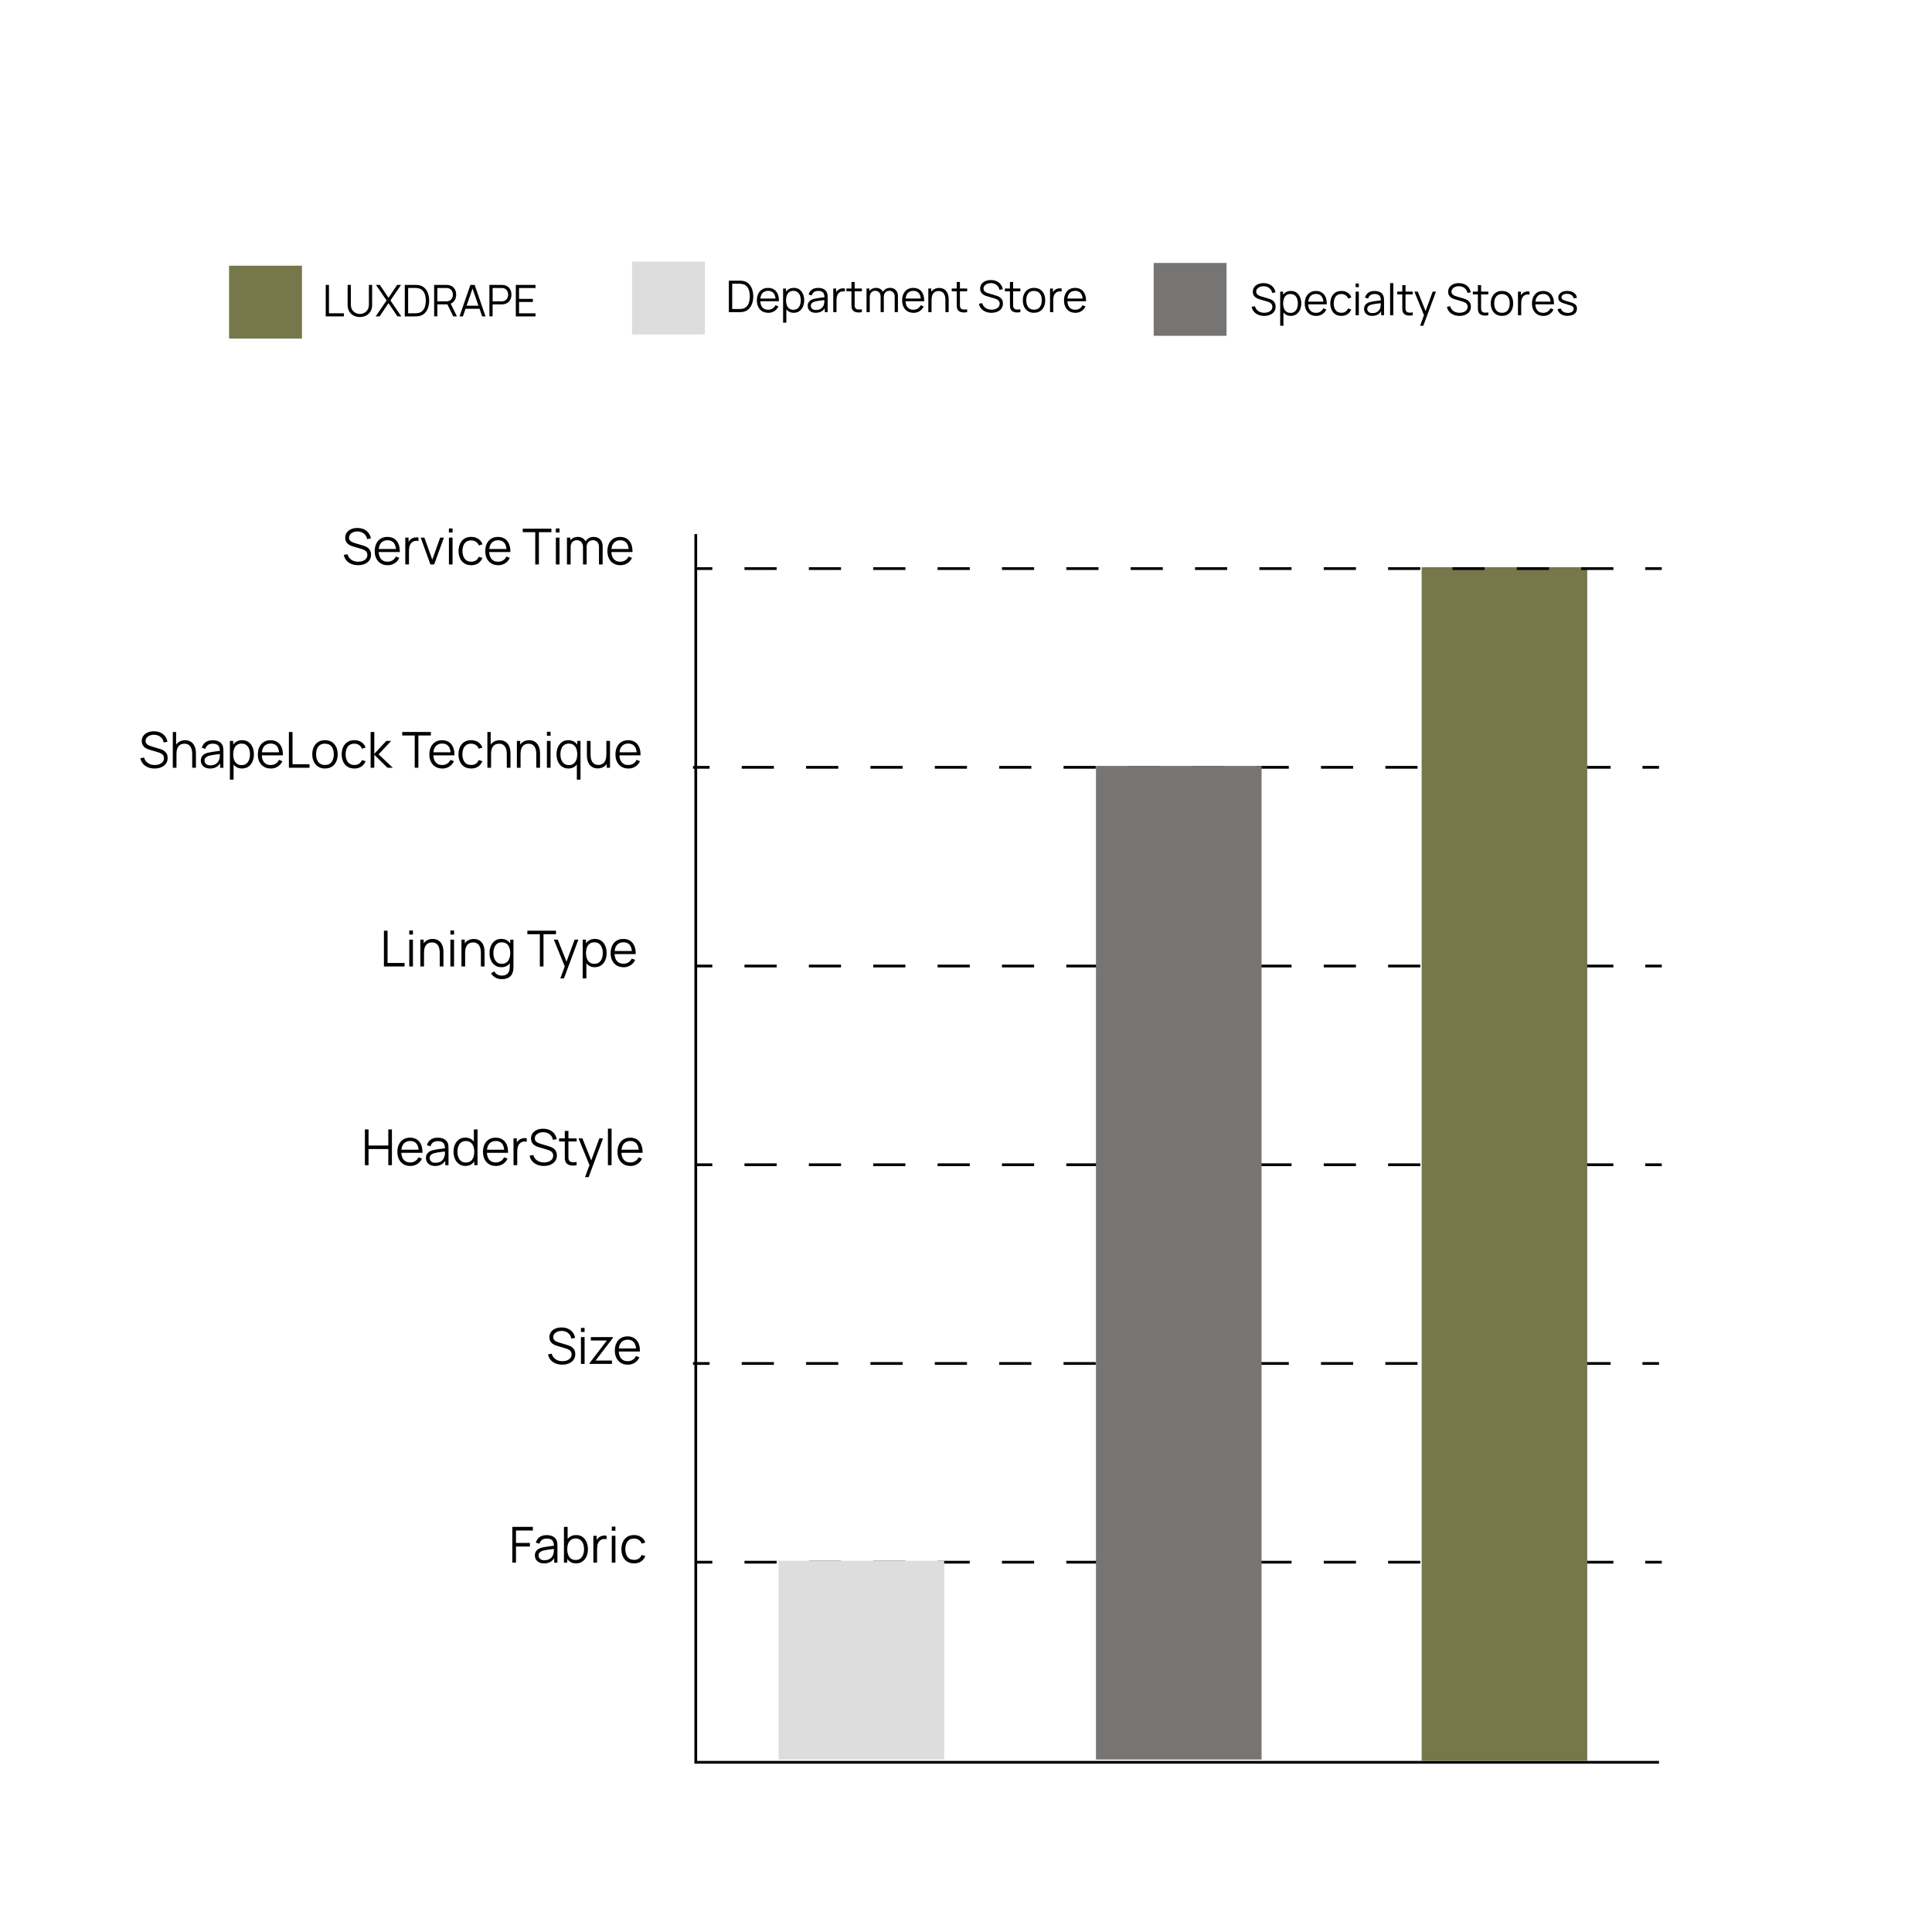 <?xml version="1.0" encoding="UTF-8"?>
<svg id="_图层_1" data-name="图层_1" xmlns="http://www.w3.org/2000/svg" viewBox="0 0 700 700">
  <defs>
    <style>
      .cls-1 {
        stroke-dasharray: 11.66 11.66;
      }

      .cls-1, .cls-2 {
        fill: none;
        stroke: #000;
        stroke-miterlimit: 10;
      }

      .cls-3 {
        fill: #767574;
      }

      .cls-4 {
        fill: #ddd;
      }

      .cls-5 {
        fill: #76774a;
      }
    </style>
  </defs>
  <polyline class="cls-2" points="252.09 193.51 252.09 638.51 601.09 638.51"/>
  <g>
    <line class="cls-2" x1="252.09" y1="566.01" x2="258.09" y2="566.01"/>
    <line class="cls-1" x1="269.74" y1="566.01" x2="590.26" y2="566.01"/>
    <line class="cls-2" x1="596.09" y1="566.01" x2="602.09" y2="566.01"/>
  </g>
  <g>
    <line class="cls-2" x1="251.09" y1="494.01" x2="257.09" y2="494.01"/>
    <line class="cls-1" x1="268.74" y1="494.01" x2="589.26" y2="494.01"/>
    <line class="cls-2" x1="595.09" y1="494.01" x2="601.09" y2="494.01"/>
  </g>
  <g>
    <line class="cls-2" x1="252.09" y1="422.01" x2="258.09" y2="422.01"/>
    <line class="cls-1" x1="269.74" y1="422.01" x2="590.26" y2="422.01"/>
    <line class="cls-2" x1="596.09" y1="422.01" x2="602.09" y2="422.01"/>
  </g>
  <g>
    <line class="cls-2" x1="252.09" y1="350.01" x2="258.09" y2="350.01"/>
    <line class="cls-1" x1="269.74" y1="350.01" x2="590.26" y2="350.01"/>
    <line class="cls-2" x1="596.09" y1="350.01" x2="602.09" y2="350.01"/>
  </g>
  <g>
    <path d="M185.63,566.17v-12.96h7.44v1.32h-6.12v4.5h5.04v1.31h-5.04v5.82h-1.32Z"/>
    <path d="M197.12,566.44c-.73,0-1.35-.13-1.84-.4-.5-.26-.87-.62-1.11-1.05-.25-.44-.37-.92-.37-1.43s.11-.98.32-1.35.5-.68.87-.92.8-.42,1.28-.55c.49-.12,1.04-.23,1.63-.32.6-.09,1.18-.17,1.75-.24.57-.07,1.08-.14,1.51-.2l-.47.29c.02-.96-.17-1.67-.56-2.13s-1.07-.69-2.03-.69c-.67,0-1.23.15-1.69.45-.46.3-.78.77-.97,1.42l-1.29-.38c.22-.87.67-1.54,1.34-2.02.67-.48,1.54-.72,2.62-.72.89,0,1.64.17,2.26.5s1.06.81,1.32,1.44c.12.28.2.6.23.95.04.35.05.7.05,1.06v6.04h-1.18v-2.44l.34.14c-.33.83-.84,1.47-1.54,1.91-.7.44-1.53.66-2.5.66ZM197.27,565.3c.62,0,1.16-.11,1.62-.33s.83-.53,1.12-.91c.28-.39.46-.82.55-1.31.07-.31.11-.66.12-1.03,0-.37,0-.66,0-.84l.5.26c-.45.06-.94.12-1.46.18-.52.06-1.04.13-1.55.21-.51.08-.96.17-1.37.28-.28.08-.54.19-.8.33-.26.14-.47.33-.63.56-.17.23-.25.53-.25.87,0,.28.07.56.21.82s.37.48.68.66.73.26,1.26.26Z"/>
    <path d="M204.33,566.17v-12.96h1.33v5.64h-.14v7.32h-1.19ZM208.7,566.44c-.89,0-1.65-.23-2.27-.68-.62-.45-1.09-1.07-1.4-1.85-.32-.78-.48-1.65-.48-2.61s.16-1.86.48-2.63c.32-.77.79-1.38,1.42-1.82.62-.44,1.39-.67,2.3-.67s1.65.23,2.29.67c.64.45,1.12,1.06,1.46,1.84.34.77.51,1.64.51,2.61s-.17,1.84-.51,2.62c-.34.77-.83,1.39-1.48,1.84-.64.45-1.42.68-2.32.68ZM208.57,565.21c.68,0,1.24-.17,1.69-.51.45-.34.79-.81,1.01-1.4.23-.59.34-1.25.34-1.99s-.11-1.39-.33-1.98c-.22-.59-.56-1.05-1.01-1.4s-1.03-.51-1.72-.51-1.24.17-1.69.5-.78.79-1,1.37-.33,1.26-.33,2.02.11,1.42.33,2.01.56,1.05,1.01,1.39c.45.34,1.02.5,1.71.5Z"/>
    <path d="M214.99,566.17v-9.72h1.19v2.34l-.23-.31c.11-.29.25-.55.42-.8.17-.24.36-.44.57-.6.25-.22.55-.39.88-.51.34-.12.68-.19,1.02-.21.34-.02.65,0,.94.08v1.24c-.35-.09-.74-.11-1.16-.06s-.81.22-1.16.5c-.32.25-.57.55-.73.9-.16.35-.27.72-.32,1.12-.05.39-.08.78-.08,1.17v4.85h-1.32Z"/>
    <path d="M221.66,554.61v-1.48h1.32v1.48h-1.32ZM221.66,566.17v-9.72h1.32v9.72h-1.32Z"/>
    <path d="M229.71,566.44c-.98,0-1.81-.22-2.48-.66-.68-.44-1.19-1.04-1.54-1.81-.35-.77-.53-1.66-.54-2.66.01-1.02.2-1.92.56-2.69.36-.77.88-1.37,1.56-1.8.68-.43,1.5-.64,2.47-.64s1.84.24,2.57.72c.73.48,1.23,1.14,1.5,1.97l-1.3.41c-.23-.58-.59-1.03-1.08-1.35-.49-.32-1.06-.48-1.7-.48-.71,0-1.31.16-1.77.49-.47.33-.82.78-1.04,1.36s-.35,1.25-.35,2.01c.01,1.16.28,2.1.81,2.8.53.71,1.31,1.06,2.36,1.06.66,0,1.22-.15,1.69-.45.46-.3.82-.75,1.06-1.33l1.33.4c-.36.86-.89,1.52-1.58,1.98-.7.45-1.53.68-2.49.68Z"/>
  </g>
  <g>
    <path d="M132.21,422.17v-12.96h1.32v5.84h7.16v-5.84h1.31v12.96h-1.31v-5.85h-7.16v5.85h-1.32Z"/>
    <path d="M148.64,422.44c-.95,0-1.77-.21-2.46-.63-.69-.42-1.23-1.01-1.62-1.77s-.58-1.66-.58-2.68.19-1.98.57-2.75c.38-.77.91-1.37,1.6-1.79s1.5-.63,2.43-.63,1.78.22,2.46.66c.68.44,1.19,1.07,1.54,1.89.35.82.51,1.8.48,2.94h-1.35v-.47c-.02-1.26-.3-2.21-.81-2.85-.52-.64-1.28-.96-2.27-.96s-1.84.34-2.4,1.02c-.56.68-.83,1.64-.83,2.9s.28,2.17.83,2.85c.55.67,1.34,1.01,2.36,1.01.7,0,1.3-.16,1.82-.48s.93-.78,1.23-1.39l1.23.48c-.38.85-.95,1.5-1.7,1.97-.75.46-1.59.7-2.53.7ZM144.93,417.68v-1.11h7.43v1.11h-7.43Z"/>
    <path d="M157.65,422.44c-.73,0-1.35-.13-1.84-.4-.5-.26-.87-.62-1.11-1.05-.25-.44-.37-.92-.37-1.43s.11-.98.32-1.35.5-.68.87-.92.8-.42,1.28-.55c.49-.12,1.04-.23,1.63-.32.6-.09,1.18-.17,1.75-.24.57-.07,1.08-.14,1.51-.2l-.47.29c.02-.96-.17-1.67-.56-2.13s-1.07-.69-2.03-.69c-.67,0-1.23.15-1.69.45-.46.3-.78.77-.97,1.42l-1.29-.38c.22-.87.67-1.54,1.34-2.02.67-.48,1.54-.72,2.62-.72.89,0,1.64.17,2.26.5s1.06.81,1.32,1.44c.12.28.2.6.23.95.04.35.05.7.05,1.06v6.04h-1.18v-2.44l.34.14c-.33.83-.84,1.47-1.54,1.91-.7.44-1.53.66-2.5.66ZM157.81,421.3c.62,0,1.16-.11,1.62-.33s.83-.53,1.12-.91c.28-.39.46-.82.55-1.31.07-.31.11-.66.12-1.03,0-.37,0-.66,0-.84l.5.26c-.45.06-.94.12-1.46.18-.52.06-1.04.13-1.55.21-.51.08-.96.17-1.37.28-.28.08-.54.19-.8.33-.26.14-.47.33-.63.56-.17.23-.25.53-.25.87,0,.28.07.56.21.82s.37.48.68.66.73.26,1.26.26Z"/>
    <path d="M168.64,422.44c-.91,0-1.68-.23-2.32-.68-.64-.45-1.13-1.07-1.48-1.84-.34-.77-.51-1.65-.51-2.62s.17-1.84.51-2.61c.34-.77.83-1.39,1.46-1.84.64-.45,1.4-.67,2.29-.67s1.68.22,2.3.67c.62.44,1.1,1.05,1.42,1.82.32.77.48,1.65.48,2.63s-.16,1.84-.48,2.61c-.32.78-.79,1.39-1.4,1.85-.62.45-1.37.68-2.27.68ZM168.78,421.21c.69,0,1.26-.17,1.71-.5s.79-.8,1.01-1.39c.22-.59.33-1.26.33-2.01s-.11-1.44-.33-2.02c-.22-.58-.56-1.04-1-1.37-.45-.33-1.01-.5-1.69-.5s-1.27.17-1.73.51-.79.81-1.01,1.4c-.22.59-.33,1.25-.33,1.98s.11,1.4.34,1.99c.23.59.56,1.06,1.01,1.4.45.34,1.01.51,1.69.51ZM171.83,422.17v-7.32h-.14v-5.64h1.33v12.96h-1.19Z"/>
    <path d="M179.65,422.44c-.95,0-1.77-.21-2.46-.63-.69-.42-1.23-1.01-1.62-1.77s-.58-1.66-.58-2.68.19-1.98.57-2.75c.38-.77.91-1.37,1.6-1.79s1.5-.63,2.43-.63,1.78.22,2.46.66c.68.44,1.19,1.07,1.54,1.89.35.82.51,1.8.48,2.94h-1.35v-.47c-.02-1.26-.3-2.21-.81-2.85-.52-.64-1.28-.96-2.27-.96s-1.84.34-2.4,1.02c-.56.68-.83,1.64-.83,2.9s.28,2.17.83,2.85c.55.67,1.34,1.01,2.36,1.01.7,0,1.3-.16,1.82-.48s.93-.78,1.23-1.39l1.23.48c-.38.85-.95,1.5-1.7,1.97-.75.46-1.59.7-2.53.7ZM175.93,417.68v-1.11h7.43v1.11h-7.43Z"/>
    <path d="M186.06,422.17v-9.72h1.19v2.34l-.23-.31c.11-.29.25-.55.42-.8.17-.24.36-.44.57-.6.25-.22.55-.39.88-.51.34-.12.68-.19,1.02-.21.34-.02.65,0,.94.08v1.24c-.35-.09-.74-.11-1.16-.06s-.81.22-1.16.5c-.32.25-.57.55-.73.9-.16.35-.27.72-.32,1.12-.05.39-.08.78-.08,1.17v4.85h-1.32Z"/>
    <path d="M197.04,422.44c-.91,0-1.72-.15-2.44-.45s-1.32-.73-1.79-1.29c-.47-.56-.78-1.22-.92-1.99l1.35-.23c.22.84.67,1.5,1.37,1.98.7.48,1.53.72,2.49.72.64,0,1.21-.1,1.71-.3.5-.2.9-.49,1.19-.86s.43-.81.43-1.32c0-.34-.06-.62-.18-.86-.12-.24-.28-.43-.48-.59-.2-.16-.41-.29-.65-.39-.23-.11-.46-.19-.68-.26l-3.28-.98c-.4-.11-.76-.26-1.1-.44-.34-.18-.63-.39-.88-.64s-.44-.54-.58-.88-.21-.72-.21-1.15c0-.73.19-1.37.58-1.9.38-.53.91-.94,1.57-1.23s1.43-.43,2.28-.42c.86,0,1.64.15,2.32.46.68.31,1.24.74,1.69,1.31.44.57.74,1.24.88,2.01l-1.39.25c-.09-.56-.3-1.05-.62-1.47-.32-.41-.74-.73-1.24-.96-.5-.23-1.05-.34-1.65-.35-.58,0-1.1.1-1.55.29-.45.2-.81.46-1.08.8s-.4.72-.4,1.15.12.79.36,1.05c.24.26.54.47.9.62s.7.27,1.04.37l2.54.75c.26.07.57.17.93.31.36.13.71.33,1.04.58.34.25.62.58.84.98.22.4.33.91.33,1.53s-.12,1.14-.36,1.61c-.24.47-.57.87-1,1.2-.43.32-.93.57-1.5.74-.57.17-1.2.26-1.88.26Z"/>
    <path d="M202.56,413.58v-1.13h6.37v1.13h-6.37ZM208.93,422.17c-.55.11-1.08.16-1.62.13-.53-.02-1-.14-1.42-.34-.42-.2-.73-.52-.95-.95-.17-.36-.27-.72-.28-1.09-.02-.37-.02-.79-.02-1.26v-8.9h1.31v8.85c0,.41,0,.75.01,1.02,0,.27.07.51.18.72.22.4.56.64,1.03.72.47.08,1.05.06,1.75-.05v1.16Z"/>
    <path d="M211.97,426.49l1.88-5.1.03,1.51-4.26-10.45h1.4l3.49,8.74h-.58l3.22-8.74h1.35l-5.22,14.04h-1.32Z"/>
    <path d="M220.26,422.17v-13.23h1.32v13.23h-1.32Z"/>
    <path d="M228.39,422.44c-.95,0-1.77-.21-2.46-.63-.69-.42-1.23-1.01-1.62-1.77s-.58-1.66-.58-2.68.19-1.98.57-2.75c.38-.77.91-1.37,1.6-1.79s1.5-.63,2.43-.63,1.78.22,2.46.66c.68.44,1.19,1.07,1.54,1.89.35.82.51,1.8.48,2.94h-1.35v-.47c-.02-1.26-.3-2.21-.81-2.85-.52-.64-1.28-.96-2.27-.96s-1.84.34-2.4,1.02c-.56.68-.83,1.64-.83,2.9s.28,2.17.83,2.85c.55.67,1.34,1.01,2.36,1.01.7,0,1.3-.16,1.82-.48s.93-.78,1.23-1.39l1.23.48c-.38.85-.95,1.5-1.7,1.97-.75.46-1.59.7-2.53.7ZM224.67,417.68v-1.11h7.43v1.11h-7.43Z"/>
  </g>
  <g>
    <path d="M139.1,350.17v-12.96h1.32v11.69h6.16v1.27h-7.48Z"/>
    <path d="M148.29,338.61v-1.48h1.32v1.48h-1.32ZM148.29,350.17v-9.72h1.32v9.72h-1.32Z"/>
    <path d="M152.3,350.17v-9.72h1.2v2.39h.13v7.33h-1.33ZM159.33,350.17v-4.96c0-.54-.05-1.04-.15-1.49s-.27-.85-.49-1.19c-.23-.34-.52-.6-.87-.79-.36-.19-.79-.28-1.3-.28-.47,0-.88.08-1.24.24s-.66.39-.9.7c-.24.3-.43.67-.55,1.1-.13.43-.19.92-.19,1.48l-.94-.21c0-1,.17-1.83.52-2.51.35-.68.83-1.19,1.44-1.54.61-.35,1.31-.52,2.11-.52.58,0,1.09.09,1.53.27.43.18.8.42,1.11.73.3.31.55.66.73,1.05.19.39.32.81.4,1.25.08.44.13.88.13,1.32v5.35h-1.33Z"/>
    <path d="M163.19,338.61v-1.48h1.32v1.48h-1.32ZM163.19,350.17v-9.72h1.32v9.72h-1.32Z"/>
    <path d="M167.2,350.17v-9.72h1.2v2.39h.13v7.33h-1.33ZM174.23,350.17v-4.96c0-.54-.05-1.04-.15-1.49s-.27-.85-.49-1.19c-.23-.34-.52-.6-.87-.79-.36-.19-.79-.28-1.3-.28-.47,0-.88.08-1.24.24s-.66.39-.9.7c-.24.3-.43.67-.55,1.1-.13.43-.19.92-.19,1.48l-.94-.21c0-1,.17-1.83.52-2.51.35-.68.83-1.19,1.44-1.54.61-.35,1.31-.52,2.11-.52.58,0,1.09.09,1.53.27.43.18.8.42,1.11.73.3.31.55.66.73,1.05.19.39.32.81.4,1.25.08.44.13.88.13,1.32v5.35h-1.33Z"/>
    <path d="M181.67,350.44c-.91,0-1.68-.23-2.32-.68-.64-.45-1.13-1.07-1.48-1.84-.34-.77-.51-1.65-.51-2.62s.17-1.84.51-2.61c.34-.77.83-1.39,1.46-1.84.64-.45,1.4-.67,2.29-.67s1.68.22,2.3.67c.62.44,1.1,1.05,1.42,1.82.32.77.48,1.65.48,2.63s-.16,1.84-.48,2.61c-.32.78-.79,1.39-1.4,1.85-.62.45-1.37.68-2.27.68ZM181.76,354.76c-.5,0-.99-.07-1.47-.22-.48-.15-.93-.38-1.34-.69-.41-.32-.75-.72-1.03-1.23l1.2-.67c.27.54.65.93,1.14,1.17.49.24.99.36,1.5.36.7,0,1.27-.13,1.71-.39.43-.26.75-.65.95-1.16.2-.51.29-1.15.29-1.91v-2.59h.15v-6.97h1.18v9.58c0,.28,0,.54-.02.8-.02.25-.04.51-.09.75-.11.73-.35,1.32-.71,1.79s-.83.82-1.4,1.04c-.58.23-1.26.34-2.06.34ZM181.81,349.21c.69,0,1.26-.17,1.71-.5s.79-.8,1.01-1.39c.22-.59.33-1.26.33-2.01s-.11-1.44-.33-2.02c-.22-.58-.56-1.04-1-1.37-.45-.33-1.01-.5-1.69-.5s-1.27.17-1.73.51-.79.81-1.01,1.4c-.22.59-.33,1.25-.33,1.98s.11,1.4.34,1.99c.23.59.56,1.06,1.01,1.4.45.34,1.01.51,1.69.51Z"/>
    <path d="M195.6,350.17v-11.69h-4.53v-1.27h10.38v1.27h-4.53v11.69h-1.32Z"/>
    <path d="M203.02,354.49l1.88-5.1.03,1.51-4.26-10.45h1.4l3.49,8.74h-.58l3.22-8.74h1.35l-5.22,14.04h-1.32Z"/>
    <path d="M211.12,354.49v-14.04h1.19v7.32h.14v6.72h-1.33ZM215.49,350.44c-.89,0-1.65-.23-2.27-.68-.62-.45-1.09-1.07-1.4-1.85-.32-.78-.48-1.65-.48-2.61s.16-1.86.48-2.63c.32-.77.79-1.38,1.42-1.82.62-.44,1.39-.67,2.3-.67s1.65.23,2.29.67c.64.45,1.12,1.06,1.46,1.84.34.77.51,1.64.51,2.61s-.17,1.84-.51,2.62c-.34.77-.83,1.39-1.48,1.84-.64.45-1.42.68-2.32.68ZM215.36,349.21c.68,0,1.24-.17,1.69-.51.45-.34.79-.81,1.01-1.4.23-.59.34-1.25.34-1.99s-.11-1.39-.33-1.98c-.22-.59-.56-1.05-1.01-1.4s-1.03-.51-1.72-.51-1.24.17-1.69.5-.78.79-1,1.37-.33,1.26-.33,2.02.11,1.42.33,2.01.56,1.05,1.01,1.39c.45.34,1.02.5,1.71.5Z"/>
    <path d="M225.9,350.44c-.95,0-1.77-.21-2.46-.63-.69-.42-1.23-1.01-1.62-1.77s-.58-1.66-.58-2.68.19-1.98.57-2.75c.38-.77.91-1.37,1.6-1.79s1.5-.63,2.43-.63,1.78.22,2.46.66c.68.44,1.19,1.07,1.54,1.89.35.82.51,1.8.48,2.94h-1.35v-.47c-.02-1.26-.3-2.21-.81-2.85-.52-.64-1.28-.96-2.27-.96s-1.84.34-2.4,1.02c-.56.68-.83,1.64-.83,2.9s.28,2.17.83,2.85c.55.67,1.34,1.01,2.36,1.01.7,0,1.3-.16,1.82-.48s.93-.78,1.23-1.39l1.23.48c-.38.85-.95,1.5-1.7,1.97-.75.46-1.59.7-2.53.7ZM222.18,345.68v-1.11h7.43v1.11h-7.43Z"/>
  </g>
  <g>
    <path d="M203.71,494.44c-.91,0-1.72-.15-2.44-.45s-1.32-.73-1.79-1.29c-.47-.56-.78-1.22-.92-1.99l1.35-.23c.22.84.67,1.5,1.37,1.98.7.48,1.53.72,2.49.72.64,0,1.21-.1,1.71-.3.5-.2.9-.49,1.19-.86s.43-.81.43-1.32c0-.34-.06-.62-.18-.86-.12-.24-.28-.43-.48-.59-.2-.16-.41-.29-.65-.39-.23-.11-.46-.19-.68-.26l-3.28-.98c-.4-.11-.76-.26-1.1-.44-.34-.18-.63-.39-.88-.64s-.44-.54-.58-.88-.21-.72-.21-1.15c0-.73.19-1.37.58-1.9.38-.53.91-.94,1.57-1.23s1.43-.43,2.28-.42c.86,0,1.64.15,2.32.46.68.31,1.24.74,1.69,1.31.44.57.74,1.24.88,2.01l-1.39.25c-.09-.56-.3-1.05-.62-1.47-.32-.41-.74-.73-1.24-.96-.5-.23-1.05-.34-1.65-.35-.58,0-1.1.1-1.55.29-.45.2-.81.46-1.08.8s-.4.72-.4,1.15.12.79.36,1.05c.24.26.54.47.9.62s.7.27,1.04.37l2.54.75c.26.07.57.17.93.31.36.13.71.33,1.04.58.34.25.62.58.84.98.22.4.33.91.33,1.53s-.12,1.14-.36,1.61c-.24.47-.57.87-1,1.2-.43.32-.93.57-1.5.74-.57.17-1.2.26-1.88.26Z"/>
    <path d="M210.49,482.6v-1.48h1.32v1.48h-1.32ZM210.49,494.17v-9.72h1.32v9.72h-1.32Z"/>
    <path d="M213.61,494.17v-.28l6.27-8.21h-5.8v-1.23h7.98v.31l-6.26,8.18h5.92v1.23h-8.11Z"/>
    <path d="M227.43,494.44c-.95,0-1.77-.21-2.46-.63-.69-.42-1.23-1.01-1.62-1.77s-.58-1.66-.58-2.68.19-1.98.57-2.75c.38-.77.91-1.37,1.6-1.79s1.5-.63,2.43-.63,1.78.22,2.46.66c.68.44,1.19,1.07,1.54,1.89.35.82.51,1.8.48,2.94h-1.35v-.47c-.02-1.26-.3-2.21-.81-2.85-.52-.64-1.28-.96-2.27-.96s-1.84.34-2.4,1.02c-.56.68-.83,1.64-.83,2.9s.28,2.17.83,2.85c.55.67,1.34,1.01,2.36,1.01.7,0,1.3-.16,1.82-.48s.93-.78,1.23-1.39l1.23.48c-.38.85-.95,1.5-1.7,1.97-.75.46-1.59.7-2.53.7ZM223.72,489.68v-1.11h7.43v1.11h-7.43Z"/>
  </g>
  <g>
    <line class="cls-2" x1="251.09" y1="278.01" x2="257.09" y2="278.01"/>
    <line class="cls-1" x1="268.74" y1="278.01" x2="589.26" y2="278.01"/>
    <line class="cls-2" x1="595.09" y1="278.01" x2="601.09" y2="278.01"/>
  </g>
  <g>
    <path d="M56.02,278.44c-.91,0-1.72-.15-2.44-.45-.72-.3-1.32-.73-1.79-1.29-.47-.56-.78-1.22-.92-1.99l1.35-.23c.22.84.67,1.5,1.37,1.98.7.48,1.53.72,2.49.72.64,0,1.21-.1,1.71-.3.5-.2.9-.49,1.19-.86s.43-.81.43-1.32c0-.34-.06-.62-.18-.86-.12-.24-.28-.43-.48-.59-.2-.16-.41-.29-.65-.39-.23-.11-.46-.19-.68-.26l-3.29-.98c-.4-.11-.76-.26-1.1-.44-.34-.18-.63-.39-.88-.64s-.44-.54-.58-.88c-.14-.34-.21-.72-.21-1.15,0-.73.19-1.37.58-1.9.38-.53.91-.94,1.57-1.23s1.43-.43,2.28-.42c.86,0,1.64.15,2.32.46.68.31,1.24.74,1.69,1.31.44.57.74,1.24.88,2.01l-1.39.25c-.09-.56-.3-1.05-.62-1.47s-.74-.73-1.24-.96c-.5-.23-1.05-.34-1.65-.35-.58,0-1.1.1-1.55.29-.45.2-.81.46-1.08.8-.26.34-.4.72-.4,1.15s.12.79.37,1.05c.24.26.54.47.9.62.36.15.7.27,1.04.37l2.54.75c.26.07.57.17.93.31.36.13.71.33,1.04.58.34.25.62.58.84.98.22.4.33.91.33,1.53s-.12,1.14-.36,1.61c-.24.47-.57.87-1,1.2-.43.32-.93.57-1.5.74s-1.2.26-1.88.26Z"/>
    <path d="M62.61,278.17v-12.96h1.2v7.32h.13v5.64h-1.33ZM69.64,278.17v-4.96c0-.54-.05-1.04-.15-1.49-.1-.45-.27-.85-.49-1.19s-.52-.6-.87-.79c-.36-.19-.79-.28-1.3-.28-.47,0-.88.08-1.24.24-.36.16-.66.39-.9.7-.24.3-.43.67-.55,1.1-.13.43-.19.92-.19,1.48l-.94-.21c0-1,.17-1.83.52-2.51.35-.68.83-1.19,1.44-1.54.61-.35,1.31-.52,2.11-.52.58,0,1.09.09,1.53.27.43.18.8.42,1.11.73s.55.66.73,1.05c.19.39.32.81.41,1.25.08.44.13.88.13,1.32v5.35h-1.33Z"/>
    <path d="M76.09,278.44c-.73,0-1.35-.13-1.84-.4s-.87-.62-1.11-1.05c-.25-.44-.37-.92-.37-1.43s.11-.98.32-1.35.5-.68.87-.92.8-.42,1.28-.55c.49-.12,1.04-.23,1.63-.32.6-.09,1.18-.17,1.75-.24.57-.07,1.08-.14,1.51-.2l-.47.29c.02-.96-.17-1.67-.56-2.13-.39-.46-1.07-.69-2.03-.69-.67,0-1.23.15-1.69.45-.46.3-.78.77-.97,1.42l-1.29-.38c.22-.87.67-1.54,1.34-2.02.67-.48,1.54-.72,2.62-.72.89,0,1.64.17,2.26.5s1.06.81,1.32,1.44c.12.28.2.6.23.95.04.35.05.7.05,1.06v6.04h-1.18v-2.44l.34.14c-.33.83-.84,1.47-1.54,1.91-.7.44-1.53.66-2.5.66ZM76.25,277.3c.62,0,1.16-.11,1.62-.33s.83-.53,1.12-.91c.28-.39.46-.82.55-1.31.07-.31.11-.66.12-1.03,0-.37,0-.66,0-.84l.5.26c-.45.06-.94.12-1.46.18-.53.06-1.04.13-1.55.21-.51.08-.96.17-1.37.28-.28.08-.54.19-.8.33-.26.14-.47.33-.63.56-.17.23-.25.53-.25.87,0,.28.07.56.21.82.14.26.37.48.68.66.31.17.73.26,1.25.26Z"/>
    <path d="M83.3,282.49v-14.04h1.19v7.32h.14v6.72h-1.33ZM87.68,278.44c-.89,0-1.65-.23-2.27-.68-.62-.45-1.09-1.07-1.4-1.85-.32-.78-.48-1.65-.48-2.61s.16-1.86.48-2.63c.32-.77.79-1.38,1.42-1.82.62-.44,1.39-.67,2.3-.67s1.65.23,2.29.67c.64.45,1.12,1.06,1.46,1.84.34.77.51,1.64.51,2.61s-.17,1.84-.51,2.62-.83,1.39-1.48,1.84c-.64.45-1.42.68-2.32.68ZM87.54,277.21c.68,0,1.24-.17,1.69-.51.45-.34.79-.81,1.01-1.4.22-.59.34-1.25.34-1.99s-.11-1.39-.33-1.98c-.22-.59-.56-1.05-1.01-1.4s-1.03-.51-1.72-.51-1.24.17-1.69.5c-.45.33-.78.79-1,1.37-.22.58-.33,1.26-.33,2.02s.11,1.42.33,2.01c.22.59.56,1.05,1.01,1.39.45.34,1.02.5,1.71.5Z"/>
    <path d="M98.08,278.44c-.95,0-1.77-.21-2.46-.63-.69-.42-1.23-1.01-1.62-1.77s-.58-1.66-.58-2.68.19-1.98.57-2.75c.38-.77.91-1.37,1.6-1.79.69-.42,1.5-.63,2.43-.63s1.78.22,2.46.66c.68.44,1.19,1.07,1.54,1.89.35.82.51,1.8.48,2.94h-1.35v-.47c-.02-1.26-.3-2.21-.81-2.85-.52-.64-1.28-.96-2.27-.96s-1.84.34-2.4,1.02c-.56.68-.83,1.64-.83,2.9s.28,2.17.83,2.85c.55.67,1.34,1.01,2.36,1.01.7,0,1.3-.16,1.82-.48.52-.32.93-.78,1.23-1.39l1.23.48c-.38.85-.95,1.5-1.7,1.97-.75.46-1.59.7-2.53.7ZM94.36,273.68v-1.11h7.42v1.11h-7.42Z"/>
    <path d="M104.67,278.17v-12.96h1.32v11.69h6.16v1.27h-7.48Z"/>
    <path d="M117.74,278.44c-.97,0-1.79-.22-2.47-.66-.68-.44-1.21-1.04-1.58-1.82-.37-.77-.55-1.66-.55-2.66s.19-1.91.56-2.68c.37-.77.9-1.37,1.59-1.8.69-.43,1.5-.64,2.45-.64s1.8.22,2.49.65c.69.44,1.21,1.04,1.58,1.81.36.77.54,1.66.54,2.66s-.18,1.92-.55,2.69c-.37.77-.89,1.37-1.58,1.8-.69.43-1.51.65-2.47.65ZM117.74,277.17c1.08,0,1.88-.36,2.41-1.08.53-.72.79-1.65.79-2.79s-.27-2.11-.8-2.81-1.33-1.04-2.41-1.04c-.73,0-1.32.16-1.8.49-.47.33-.82.78-1.05,1.36-.23.58-.35,1.25-.35,2,0,1.17.27,2.11.81,2.81s1.33,1.06,2.38,1.06Z"/>
    <path d="M128.36,278.44c-.98,0-1.81-.22-2.48-.66-.68-.44-1.19-1.04-1.54-1.81-.35-.77-.53-1.66-.54-2.66.01-1.02.2-1.92.56-2.69.36-.77.88-1.37,1.56-1.8.68-.43,1.5-.64,2.47-.64s1.84.24,2.57.72c.73.48,1.23,1.14,1.5,1.97l-1.3.41c-.23-.58-.59-1.03-1.08-1.35s-1.06-.48-1.7-.48c-.71,0-1.31.16-1.77.49s-.82.78-1.04,1.36c-.23.58-.34,1.25-.35,2.01.01,1.16.28,2.1.81,2.8s1.31,1.06,2.36,1.06c.66,0,1.22-.15,1.69-.45.46-.3.82-.75,1.06-1.33l1.33.4c-.36.86-.89,1.52-1.58,1.98-.7.45-1.53.68-2.49.68Z"/>
    <path d="M134.28,278.17v-12.96h1.34v7.92l4.34-4.68h1.76l-4.55,4.86,5.15,4.86h-1.93l-4.77-4.68v4.68h-1.34Z"/>
    <path d="M150.26,278.17v-11.69h-4.53v-1.27h10.38v1.27h-4.53v11.69h-1.32Z"/>
    <path d="M160.23,278.44c-.95,0-1.77-.21-2.46-.63-.69-.42-1.23-1.01-1.62-1.77s-.58-1.66-.58-2.68.19-1.98.57-2.75c.38-.77.91-1.37,1.6-1.79.69-.42,1.5-.63,2.43-.63s1.78.22,2.46.66c.68.44,1.19,1.07,1.54,1.89.35.82.51,1.8.48,2.94h-1.35v-.47c-.02-1.26-.3-2.21-.81-2.85-.52-.64-1.28-.96-2.27-.96s-1.84.34-2.4,1.02c-.56.68-.83,1.64-.83,2.9s.28,2.17.83,2.85c.55.67,1.34,1.01,2.36,1.01.7,0,1.3-.16,1.82-.48.52-.32.93-.78,1.23-1.39l1.23.48c-.38.85-.95,1.5-1.7,1.97-.75.46-1.59.7-2.53.7ZM156.51,273.68v-1.11h7.42v1.11h-7.42Z"/>
    <path d="M170.67,278.44c-.98,0-1.81-.22-2.48-.66-.68-.44-1.19-1.04-1.54-1.81-.35-.77-.53-1.66-.54-2.66.01-1.02.2-1.92.56-2.69.36-.77.88-1.37,1.56-1.8.68-.43,1.5-.64,2.47-.64s1.84.24,2.57.72c.73.48,1.23,1.14,1.5,1.97l-1.3.41c-.23-.58-.59-1.03-1.08-1.35s-1.06-.48-1.7-.48c-.71,0-1.31.16-1.77.49s-.82.78-1.04,1.36c-.23.58-.34,1.25-.35,2.01.01,1.16.28,2.1.81,2.8s1.31,1.06,2.36,1.06c.66,0,1.22-.15,1.69-.45.46-.3.82-.75,1.06-1.33l1.33.4c-.36.86-.89,1.52-1.58,1.98-.7.45-1.53.68-2.49.68Z"/>
    <path d="M176.59,278.17v-12.96h1.2v7.32h.13v5.64h-1.33ZM183.62,278.17v-4.96c0-.54-.05-1.04-.15-1.49-.1-.45-.27-.85-.49-1.19-.23-.34-.52-.6-.87-.79-.36-.19-.79-.28-1.3-.28-.47,0-.88.08-1.24.24-.36.16-.66.39-.9.7-.24.3-.43.67-.55,1.1-.13.43-.19.92-.19,1.48l-.94-.21c0-1,.17-1.83.52-2.51.35-.68.83-1.19,1.44-1.54.61-.35,1.31-.52,2.11-.52.58,0,1.09.09,1.53.27.43.18.8.42,1.11.73.3.31.55.66.73,1.05.19.39.32.81.4,1.25.08.44.13.88.13,1.32v5.35h-1.33Z"/>
    <path d="M187.28,278.17v-9.72h1.2v2.39h.13v7.33h-1.33ZM194.31,278.17v-4.96c0-.54-.05-1.04-.15-1.49-.1-.45-.27-.85-.49-1.19s-.52-.6-.87-.79c-.36-.19-.79-.28-1.3-.28-.47,0-.88.08-1.24.24-.36.16-.66.39-.9.7-.24.3-.43.67-.55,1.1-.13.43-.19.92-.19,1.48l-.94-.21c0-1,.17-1.83.52-2.51.35-.68.83-1.19,1.44-1.54.61-.35,1.31-.52,2.11-.52.58,0,1.09.09,1.53.27.43.18.8.42,1.11.73s.55.66.73,1.05c.19.39.32.81.41,1.25.08.44.13.88.13,1.32v5.35h-1.33Z"/>
    <path d="M198.16,266.6v-1.48h1.32v1.48h-1.32ZM198.16,278.17v-9.72h1.32v9.72h-1.32Z"/>
    <path d="M205.95,278.44c-.91,0-1.68-.23-2.32-.68-.64-.45-1.13-1.07-1.48-1.84s-.51-1.65-.51-2.62.17-1.84.51-2.61c.34-.77.83-1.39,1.46-1.84.64-.45,1.4-.67,2.29-.67s1.68.22,2.3.67c.62.44,1.1,1.05,1.42,1.82.32.77.48,1.65.48,2.63s-.16,1.84-.48,2.61c-.32.78-.79,1.39-1.4,1.85-.62.45-1.37.68-2.27.68ZM206.09,277.21c.69,0,1.26-.17,1.71-.5s.79-.8,1.01-1.39c.22-.59.33-1.26.33-2.01s-.11-1.44-.33-2.02c-.22-.58-.56-1.04-1-1.37s-1.01-.5-1.69-.5-1.27.17-1.73.51-.79.81-1.01,1.4c-.22.59-.33,1.25-.33,1.98s.11,1.4.34,1.99c.22.59.56,1.06,1.01,1.4.45.34,1.01.51,1.69.51ZM209,282.49v-6.72h.14v-7.32h1.19v14.04h-1.33Z"/>
    <path d="M216.56,278.41c-.58,0-1.09-.09-1.53-.27-.44-.18-.8-.42-1.11-.73s-.55-.66-.73-1.05c-.19-.39-.32-.81-.41-1.25-.08-.44-.13-.88-.13-1.32v-5.35h1.33v4.96c0,.53.05,1.03.15,1.48.1.46.27.85.49,1.19.22.34.52.6.87.79s.79.28,1.3.28c.47,0,.88-.08,1.24-.24.36-.16.66-.39.9-.7.24-.3.43-.67.55-1.11s.19-.93.19-1.47l.94.21c0,1-.17,1.83-.52,2.51-.35.68-.83,1.19-1.44,1.54-.61.35-1.31.52-2.11.52ZM219.83,278.17v-2.39h-.13v-7.33h1.32v9.72h-1.19Z"/>
    <path d="M227.65,278.44c-.95,0-1.77-.21-2.46-.63s-1.23-1.01-1.62-1.77-.58-1.66-.58-2.68.19-1.98.57-2.75c.38-.77.91-1.37,1.6-1.79.69-.42,1.5-.63,2.43-.63s1.78.22,2.46.66c.68.44,1.19,1.07,1.54,1.89.35.82.51,1.8.48,2.94h-1.35v-.47c-.02-1.26-.29-2.21-.81-2.85-.52-.64-1.28-.96-2.27-.96s-1.84.34-2.4,1.02-.83,1.64-.83,2.9.28,2.17.83,2.85,1.34,1.01,2.36,1.01c.7,0,1.3-.16,1.82-.48.52-.32.93-.78,1.23-1.39l1.23.48c-.38.85-.95,1.5-1.7,1.97s-1.59.7-2.53.7ZM223.94,273.68v-1.11h7.43v1.11h-7.43Z"/>
  </g>
  <rect class="cls-5" x="515.09" y="205.51" width="60" height="432.5"/>
  <rect class="cls-3" x="397.09" y="277.51" width="60" height="360"/>
  <rect class="cls-4" x="282.09" y="565.51" width="60" height="72"/>
  <g>
    <line class="cls-2" x1="252.09" y1="206.01" x2="258.09" y2="206.01"/>
    <line class="cls-1" x1="269.74" y1="206.01" x2="590.26" y2="206.01"/>
    <line class="cls-2" x1="596.09" y1="206.01" x2="602.09" y2="206.01"/>
  </g>
  <g>
    <path d="M129.72,204.78c-.91,0-1.72-.15-2.44-.45s-1.32-.73-1.79-1.29c-.47-.56-.78-1.22-.92-1.99l1.35-.23c.22.84.67,1.5,1.37,1.98.7.48,1.53.72,2.49.72.64,0,1.21-.1,1.71-.3.5-.2.9-.49,1.19-.86s.43-.81.43-1.32c0-.34-.06-.62-.18-.86-.12-.24-.28-.43-.48-.59-.2-.16-.41-.29-.65-.39-.23-.11-.46-.19-.68-.26l-3.28-.98c-.4-.11-.76-.26-1.1-.44-.34-.18-.63-.39-.88-.64s-.44-.54-.58-.88-.21-.72-.21-1.15c0-.73.19-1.37.58-1.9.38-.53.91-.94,1.57-1.23s1.43-.43,2.28-.42c.86,0,1.64.15,2.32.46.68.31,1.24.74,1.69,1.31.44.57.74,1.24.88,2.01l-1.39.25c-.09-.56-.3-1.05-.62-1.47-.32-.41-.74-.73-1.24-.96-.5-.23-1.05-.34-1.65-.35-.58,0-1.1.1-1.55.29-.45.2-.81.46-1.08.8s-.4.72-.4,1.15.12.79.36,1.05c.24.26.54.47.9.62s.7.27,1.04.37l2.54.75c.26.07.57.17.93.31.36.13.71.33,1.04.58.34.25.62.58.84.98.22.4.33.91.33,1.53s-.12,1.14-.36,1.61c-.24.47-.57.87-1,1.2-.43.32-.93.57-1.5.74-.57.17-1.2.26-1.88.26Z"/>
    <path d="M140.43,204.78c-.95,0-1.77-.21-2.46-.63-.69-.42-1.23-1.01-1.62-1.77s-.58-1.66-.58-2.68.19-1.98.57-2.75c.38-.77.91-1.37,1.6-1.79s1.5-.63,2.43-.63,1.78.22,2.46.66c.68.44,1.19,1.07,1.54,1.89.35.82.51,1.8.48,2.94h-1.35v-.47c-.02-1.26-.3-2.21-.81-2.85-.52-.64-1.28-.96-2.27-.96s-1.84.34-2.4,1.02c-.56.68-.83,1.64-.83,2.9s.28,2.17.83,2.85c.55.67,1.34,1.01,2.36,1.01.7,0,1.3-.16,1.82-.48s.93-.78,1.23-1.39l1.23.48c-.38.85-.95,1.5-1.7,1.97-.75.46-1.59.7-2.53.7ZM136.71,200.02v-1.11h7.43v1.11h-7.43Z"/>
    <path d="M146.84,204.51v-9.72h1.19v2.34l-.23-.31c.11-.29.25-.55.42-.8.17-.24.36-.44.57-.6.25-.22.55-.39.88-.51.34-.12.68-.19,1.02-.21.34-.02.65,0,.94.08v1.24c-.35-.09-.74-.11-1.16-.06s-.81.22-1.16.5c-.32.25-.57.55-.73.9-.16.35-.27.72-.32,1.12-.05.39-.08.78-.08,1.17v4.85h-1.32Z"/>
    <path d="M155.95,204.51l-3.53-9.72h1.34l2.87,7.99,2.85-7.99h1.36l-3.53,9.72h-1.37Z"/>
    <path d="M162.65,192.94v-1.48h1.32v1.48h-1.32ZM162.65,204.51v-9.72h1.32v9.72h-1.32Z"/>
    <path d="M170.7,204.78c-.98,0-1.81-.22-2.48-.66-.68-.44-1.19-1.04-1.54-1.81-.35-.77-.53-1.66-.54-2.66.01-1.02.2-1.92.56-2.69.36-.77.88-1.37,1.56-1.8.68-.43,1.5-.64,2.47-.64s1.84.24,2.57.72c.73.48,1.23,1.14,1.5,1.97l-1.3.41c-.23-.58-.59-1.03-1.08-1.35-.49-.32-1.06-.48-1.7-.48-.71,0-1.31.16-1.77.49-.47.33-.82.78-1.04,1.36s-.35,1.25-.35,2.01c.01,1.16.28,2.1.81,2.8.53.71,1.31,1.06,2.36,1.06.66,0,1.22-.15,1.69-.45.46-.3.82-.75,1.06-1.33l1.33.4c-.36.86-.89,1.52-1.58,1.98-.7.45-1.53.68-2.49.68Z"/>
    <path d="M180.48,204.78c-.95,0-1.77-.21-2.46-.63-.69-.42-1.23-1.01-1.62-1.77s-.58-1.66-.58-2.68.19-1.98.57-2.75c.38-.77.91-1.37,1.6-1.79s1.5-.63,2.43-.63,1.78.22,2.46.66c.68.44,1.19,1.07,1.54,1.89.35.82.51,1.8.48,2.94h-1.35v-.47c-.02-1.26-.3-2.21-.81-2.85-.52-.64-1.28-.96-2.27-.96s-1.84.34-2.4,1.02c-.56.68-.83,1.64-.83,2.9s.28,2.17.83,2.85c.55.67,1.34,1.01,2.36,1.01.7,0,1.3-.16,1.82-.48s.93-.78,1.23-1.39l1.23.48c-.38.85-.95,1.5-1.7,1.97-.75.46-1.59.7-2.53.7ZM176.76,200.02v-1.11h7.43v1.11h-7.43Z"/>
    <path d="M193.93,204.51v-11.69h-4.53v-1.27h10.38v1.27h-4.53v11.69h-1.32Z"/>
    <path d="M201.4,192.94v-1.48h1.32v1.48h-1.32ZM201.4,204.51v-9.72h1.32v9.72h-1.32Z"/>
    <path d="M205.42,204.51v-9.72h1.19v2.39h.14v7.33h-1.33ZM211.23,204.51v-6.29c0-.77-.2-1.38-.61-1.83-.41-.45-.95-.67-1.62-.67s-1.21.23-1.63.69-.62,1.07-.62,1.83l-.79-.43c0-.62.15-1.18.44-1.68s.7-.88,1.21-1.17c.51-.29,1.09-.43,1.74-.43s1.17.13,1.65.4c.48.26.86.65,1.14,1.15s.41,1.12.41,1.84v6.6h-1.31ZM217.02,204.51v-6.38c0-.75-.2-1.34-.62-1.77s-.95-.64-1.59-.64c-.37,0-.72.08-1.07.25-.35.17-.63.44-.86.81-.22.37-.34.86-.34,1.46l-.78-.22c-.02-.7.12-1.3.41-1.83.29-.52.69-.93,1.21-1.22.51-.29,1.09-.44,1.74-.44.98,0,1.76.3,2.35.91.59.6.88,1.42.88,2.44v6.63h-1.33Z"/>
    <path d="M224.74,204.78c-.95,0-1.77-.21-2.46-.63-.69-.42-1.23-1.01-1.62-1.77s-.58-1.66-.58-2.68.19-1.98.57-2.75c.38-.77.91-1.37,1.6-1.79s1.5-.63,2.43-.63,1.78.22,2.46.66c.68.44,1.19,1.07,1.54,1.89.35.82.51,1.8.48,2.94h-1.35v-.47c-.02-1.26-.3-2.21-.81-2.85-.52-.64-1.28-.96-2.27-.96s-1.84.34-2.4,1.02c-.56.68-.83,1.64-.83,2.9s.28,2.17.83,2.85c.55.67,1.34,1.01,2.36,1.01.7,0,1.3-.16,1.82-.48s.93-.78,1.23-1.39l1.23.48c-.38.85-.95,1.5-1.7,1.97-.75.46-1.59.7-2.53.7ZM221.02,200.02v-1.11h7.43v1.11h-7.43Z"/>
  </g>
  <rect class="cls-5" x="83" y="96.27" width="26.4" height="26.4"/>
  <rect class="cls-3" x="418" y="95.27" width="26.4" height="26.4"/>
  <rect class="cls-4" x="229" y="94.78" width="26.4" height="26.4"/>
  <g>
    <path d="M118.02,114.63v-11.4h1.17v10.29h5.42v1.12h-6.58Z"/>
    <path d="M130.4,114.87c-.87,0-1.64-.18-2.31-.54-.67-.36-1.19-.87-1.57-1.52-.38-.65-.57-1.42-.57-2.3v-7.28h1.17s0,7.13,0,7.13c0,.59.1,1.1.3,1.53.2.43.46.78.79,1.06s.68.48,1.06.61c.39.13.76.2,1.12.2s.75-.07,1.13-.2.74-.34,1.06-.61c.32-.28.58-.63.78-1.06.2-.43.3-.94.3-1.53v-7.14h1.17v7.29c0,.88-.19,1.64-.57,2.29-.38.65-.9,1.16-1.57,1.52-.67.36-1.44.54-2.31.54Z"/>
    <path d="M136.12,114.63l3.95-5.77-3.85-5.63h1.41l3.13,4.66,3.13-4.66h1.42l-3.85,5.63,3.94,5.77h-1.41l-3.23-4.79-3.22,4.79h-1.42Z"/>
    <path d="M146.66,114.63v-11.4h3.46c.12,0,.33,0,.62,0,.29,0,.57.03.84.06.87.12,1.59.44,2.17.97.58.52,1.02,1.19,1.31,2s.44,1.7.44,2.67-.15,1.86-.44,2.67c-.29.81-.73,1.47-1.31,2-.58.52-1.3.85-2.17.97-.26.03-.55.05-.85.06-.3,0-.51.01-.62.01h-3.46ZM147.87,113.51h2.26c.22,0,.45,0,.7-.02.25-.01.47-.04.65-.08.67-.12,1.2-.39,1.61-.81s.71-.95.9-1.59c.19-.64.29-1.33.29-2.09s-.1-1.47-.29-2.11c-.19-.64-.49-1.17-.9-1.58-.41-.42-.95-.68-1.61-.8-.18-.04-.4-.06-.65-.08s-.49-.02-.69-.02h-2.26v9.17Z"/>
    <path d="M157.3,114.63v-11.4h4.4c.11,0,.24,0,.38.01.14,0,.28.02.42.05.6.09,1.1.3,1.52.62.42.32.73.73.94,1.22.21.49.32,1.04.32,1.63,0,.86-.23,1.61-.68,2.24-.45.63-1.1,1.03-1.95,1.2l-.4.09h-3.79v4.33h-1.16ZM158.46,109.19h3.21c.1,0,.21,0,.33-.02.13-.01.25-.03.37-.06.39-.08.71-.25.96-.48s.44-.52.56-.85c.12-.33.19-.67.19-1.02s-.06-.7-.19-1.03c-.12-.33-.31-.61-.56-.85s-.57-.4-.96-.48c-.12-.03-.24-.04-.37-.05-.13,0-.24-.01-.33-.01h-3.21v4.85ZM164.21,114.63l-2.25-4.64,1.12-.43,2.47,5.07h-1.34Z"/>
    <path d="M166.5,114.63l3.93-11.4h1.55l3.93,11.4h-1.21l-3.73-10.75h.46l-3.71,10.75h-1.21ZM168.25,111.86v-1.09h5.89v1.09h-5.89Z"/>
    <path d="M177.32,114.63v-11.4h4.4c.11,0,.24,0,.38.01.14,0,.28.02.42.05.6.09,1.1.3,1.52.62.42.32.73.73.94,1.22.21.49.32,1.04.32,1.63s-.11,1.13-.32,1.62c-.22.49-.53.9-.95,1.22-.41.32-.92.53-1.51.62-.14.02-.28.04-.42.05s-.27.02-.38.02h-3.24v4.33h-1.16ZM178.49,109.19h3.21c.1,0,.21,0,.33-.02.13-.01.25-.03.37-.06.39-.08.71-.25.96-.48s.44-.52.56-.85c.12-.33.19-.67.19-1.02s-.06-.7-.19-1.03c-.12-.33-.31-.61-.56-.85s-.57-.4-.96-.48c-.12-.03-.24-.04-.37-.05-.13,0-.24-.01-.33-.01h-3.21v4.85Z"/>
    <path d="M186.89,114.63v-11.4h7.13v1.12h-5.96v3.94h5.01v1.12h-5.01v4.11h5.96v1.12h-7.13Z"/>
  </g>
  <g>
    <path d="M264.08,113.09v-11.4h3.46c.12,0,.33,0,.62,0,.29,0,.57.03.84.06.87.12,1.59.44,2.17.97.58.52,1.02,1.19,1.31,2s.44,1.7.44,2.67-.15,1.86-.44,2.67-.73,1.47-1.31,2c-.58.52-1.3.85-2.17.97-.26.03-.55.05-.85.06s-.51.01-.62.01h-3.46ZM265.28,111.97h2.26c.22,0,.45,0,.7-.02.25-.01.47-.04.65-.07.67-.12,1.2-.39,1.61-.81.41-.42.71-.95.9-1.59.19-.64.28-1.33.28-2.1s-.1-1.47-.28-2.11c-.19-.64-.49-1.17-.9-1.58-.41-.42-.95-.68-1.61-.8-.18-.04-.4-.06-.65-.08-.26-.01-.49-.02-.69-.02h-2.26v9.17Z"/>
    <path d="M278.33,113.33c-.83,0-1.56-.18-2.17-.55s-1.08-.89-1.42-1.56c-.34-.67-.51-1.46-.51-2.36s.17-1.74.5-2.42c.33-.68.8-1.21,1.41-1.58s1.32-.55,2.14-.55,1.57.19,2.16.58c.6.39,1.05.94,1.35,1.67.31.72.45,1.59.42,2.59h-1.19v-.41c-.02-1.11-.26-1.95-.72-2.51-.46-.56-1.12-.85-2-.85s-1.62.3-2.11.9c-.49.6-.73,1.45-.73,2.55s.24,1.91.73,2.51,1.18.89,2.08.89c.61,0,1.15-.14,1.6-.42.46-.28.82-.69,1.08-1.22l1.08.42c-.34.75-.84,1.32-1.49,1.73s-1.4.61-2.23.61ZM275.06,109.14v-.97h6.53v.97h-6.53Z"/>
    <path d="M283.73,116.89v-12.35h1.05v6.44h.13v5.92h-1.17ZM287.58,113.33c-.79,0-1.45-.2-2-.6-.54-.4-.96-.94-1.23-1.62-.28-.68-.42-1.45-.42-2.3s.14-1.64.42-2.32c.28-.68.7-1.21,1.25-1.6.55-.39,1.22-.59,2.03-.59s1.45.2,2.01.59c.56.4.99.93,1.29,1.62.3.68.45,1.45.45,2.3s-.15,1.62-.45,2.3c-.3.68-.73,1.22-1.3,1.62-.56.4-1.25.6-2.04.6ZM287.46,112.24c.6,0,1.09-.15,1.49-.45.4-.3.69-.71.89-1.23.2-.52.3-1.1.3-1.75s-.1-1.22-.29-1.74c-.2-.52-.49-.93-.89-1.23s-.9-.45-1.52-.45-1.09.15-1.48.43c-.39.29-.69.69-.88,1.21s-.29,1.11-.29,1.78.1,1.25.29,1.77.49.93.89,1.22c.4.3.9.44,1.51.44Z"/>
    <path d="M295.56,113.33c-.64,0-1.18-.12-1.62-.35-.43-.23-.76-.54-.98-.93-.22-.38-.32-.8-.32-1.26s.09-.86.28-1.19.44-.6.77-.81c.32-.21.7-.37,1.13-.48.43-.11.91-.2,1.44-.28.52-.08,1.04-.15,1.54-.21.5-.06.95-.12,1.33-.18l-.41.25c.02-.84-.15-1.47-.49-1.88-.34-.41-.94-.61-1.79-.61-.59,0-1.08.13-1.48.4-.4.26-.69.68-.85,1.25l-1.13-.33c.2-.77.59-1.36,1.18-1.78.59-.42,1.36-.63,2.3-.63.78,0,1.45.15,1.99.44s.93.72,1.16,1.27c.11.25.17.53.21.83.03.31.05.62.05.93v5.31h-1.04v-2.15l.3.13c-.29.73-.74,1.29-1.35,1.68-.61.39-1.35.58-2.2.58ZM295.69,112.32c.54,0,1.02-.1,1.42-.29.41-.2.73-.46.98-.8.25-.34.41-.72.48-1.15.06-.27.1-.58.1-.91,0-.33,0-.58,0-.74l.44.23c-.4.05-.82.11-1.29.16-.46.05-.92.11-1.36.18-.45.07-.85.15-1.21.25-.24.07-.48.16-.7.29-.23.12-.41.29-.56.49-.14.21-.22.46-.22.77,0,.25.06.49.19.72.12.23.32.42.6.58.28.15.65.23,1.11.23Z"/>
    <path d="M301.91,113.09v-8.55h1.05v2.06l-.21-.27c.1-.25.22-.49.37-.7s.32-.39.5-.53c.22-.2.48-.34.78-.45s.59-.16.9-.18c.3-.02.57,0,.82.07v1.09c-.31-.08-.65-.1-1.02-.05s-.71.19-1.02.44c-.29.22-.5.49-.64.8s-.24.64-.29.98c-.05.35-.07.69-.07,1.03v4.27h-1.16Z"/>
    <path d="M306.67,105.54v-1h5.61v1h-5.61ZM312.28,113.09c-.48.1-.95.14-1.42.12-.47-.02-.89-.12-1.25-.3-.37-.18-.65-.46-.84-.84-.15-.32-.24-.64-.25-.96s-.02-.7-.02-1.11v-7.83h1.16v7.78c0,.36,0,.66.01.9,0,.24.06.45.16.64.19.35.49.56.91.63.42.07.93.05,1.54-.05v1.02Z"/>
    <path d="M313.96,113.09v-8.55h1.04v2.11h.13v6.45h-1.17ZM319.07,113.09v-5.54c0-.68-.17-1.22-.53-1.61-.36-.39-.84-.59-1.43-.59s-1.07.2-1.43.61-.55.94-.55,1.61l-.7-.38c0-.55.13-1.04.39-1.48s.61-.78,1.06-1.03c.45-.25.96-.38,1.53-.38s1.03.12,1.45.35c.43.23.76.57,1,1.01.24.44.36.98.36,1.62v5.81h-1.16ZM324.16,113.09v-5.61c0-.66-.18-1.18-.54-1.56-.37-.38-.83-.57-1.4-.57-.32,0-.64.07-.94.22s-.56.38-.76.71-.3.76-.3,1.28l-.69-.2c-.02-.61.1-1.15.36-1.61.26-.46.61-.82,1.06-1.07s.96-.38,1.53-.38c.86,0,1.55.27,2.07.8.52.53.78,1.25.78,2.15v5.84h-1.17Z"/>
    <path d="M330.96,113.33c-.83,0-1.56-.18-2.17-.55-.61-.37-1.08-.89-1.42-1.56-.34-.67-.51-1.46-.51-2.36s.17-1.74.5-2.42c.33-.68.8-1.21,1.41-1.58.6-.37,1.32-.55,2.14-.55s1.57.19,2.16.58c.6.39,1.05.94,1.35,1.67.31.72.45,1.59.42,2.59h-1.19v-.41c-.02-1.11-.26-1.95-.72-2.51-.46-.56-1.12-.85-2-.85-.92,0-1.62.3-2.11.9-.49.6-.73,1.45-.73,2.55s.24,1.91.73,2.51c.49.59,1.18.89,2.08.89.61,0,1.15-.14,1.6-.42.46-.28.82-.69,1.08-1.22l1.09.42c-.34.75-.84,1.32-1.49,1.73-.66.41-1.4.61-2.23.61ZM327.69,109.14v-.97h6.53v.97h-6.53Z"/>
    <path d="M336.35,113.09v-8.55h1.05v2.11h.12v6.45h-1.17ZM342.54,113.09v-4.36c0-.48-.04-.91-.13-1.31-.09-.4-.23-.75-.43-1.04-.2-.3-.45-.53-.77-.69-.31-.16-.7-.25-1.14-.25-.41,0-.77.07-1.09.21s-.58.35-.79.61c-.21.27-.38.59-.49.97-.11.38-.17.81-.17,1.3l-.82-.18c0-.88.15-1.61.46-2.21s.73-1.05,1.27-1.35c.54-.31,1.16-.46,1.85-.46.51,0,.96.08,1.34.24.38.16.71.37.97.64.27.27.48.58.65.92.16.35.28.71.36,1.1.07.39.11.78.11,1.16v4.7h-1.17Z"/>
    <path d="M344.82,105.54v-1h5.61v1h-5.61ZM350.42,113.09c-.48.1-.95.14-1.42.12-.47-.02-.88-.12-1.25-.3-.37-.18-.65-.46-.84-.84-.15-.32-.24-.64-.25-.96-.01-.32-.02-.7-.02-1.11v-7.83h1.16v7.78c0,.36,0,.66.01.9,0,.24.06.45.16.64.19.35.49.56.91.63s.93.05,1.54-.05v1.02Z"/>
    <path d="M359.24,113.33c-.8,0-1.51-.13-2.15-.4-.64-.27-1.16-.65-1.58-1.14-.42-.49-.69-1.07-.81-1.75l1.19-.2c.19.74.59,1.32,1.2,1.74.61.42,1.34.63,2.19.63.56,0,1.06-.09,1.5-.27s.79-.43,1.04-.76c.25-.33.38-.72.38-1.16,0-.3-.05-.55-.16-.76-.1-.21-.24-.38-.42-.52-.17-.14-.36-.25-.57-.34-.21-.09-.41-.17-.6-.23l-2.89-.86c-.35-.1-.67-.23-.97-.38-.3-.16-.55-.34-.77-.56-.22-.22-.39-.48-.51-.77-.12-.3-.18-.63-.18-1.01,0-.64.17-1.2.51-1.67s.8-.83,1.39-1.08,1.25-.38,2-.37c.76,0,1.44.13,2.04.4.6.27,1.09.65,1.48,1.15.39.5.65,1.09.78,1.77l-1.22.22c-.08-.5-.26-.93-.55-1.29s-.65-.65-1.09-.84c-.44-.2-.93-.3-1.45-.31-.51,0-.97.09-1.37.26-.4.17-.71.41-.95.7s-.35.63-.35,1.01.11.69.32.93c.21.23.48.41.79.55.31.13.62.24.92.32l2.23.66c.23.06.51.15.82.27.31.12.62.29.92.51.3.22.55.51.74.86.2.35.29.8.29,1.35s-.1,1-.31,1.42c-.21.42-.5.77-.88,1.05-.38.29-.82.5-1.32.65-.51.15-1.06.23-1.65.23Z"/>
    <path d="M364.09,105.54v-1h5.61v1h-5.61ZM369.7,113.09c-.48.1-.95.14-1.42.12-.47-.02-.88-.12-1.25-.3-.37-.18-.65-.46-.84-.84-.15-.32-.24-.64-.25-.96-.01-.32-.02-.7-.02-1.11v-7.83h1.16v7.78c0,.36,0,.66.01.9,0,.24.06.45.16.64.19.35.49.56.91.63s.93.05,1.54-.05v1.02Z"/>
    <path d="M374.64,113.33c-.85,0-1.58-.19-2.18-.58-.6-.38-1.06-.92-1.39-1.6-.32-.68-.48-1.46-.48-2.34s.16-1.68.49-2.36c.33-.68.79-1.2,1.4-1.58.6-.38,1.32-.57,2.16-.57s1.59.19,2.19.57c.6.38,1.07.91,1.39,1.59.32.68.48,1.46.48,2.34s-.16,1.69-.48,2.36c-.32.68-.79,1.21-1.39,1.59-.61.38-1.33.57-2.18.57ZM374.64,112.21c.95,0,1.66-.32,2.12-.95.46-.63.7-1.45.7-2.46s-.23-1.86-.7-2.47c-.47-.61-1.17-.92-2.12-.92-.64,0-1.17.14-1.58.43-.41.29-.72.69-.93,1.2s-.3,1.1-.3,1.76c0,1.03.24,1.85.71,2.47s1.17.93,2.1.93Z"/>
    <path d="M380.44,113.09v-8.55h1.05v2.06l-.21-.27c.09-.25.22-.49.37-.7.15-.21.32-.39.5-.53.22-.2.48-.34.78-.45s.59-.16.9-.18c.3-.02.58,0,.82.07v1.09c-.31-.08-.65-.1-1.02-.05s-.71.19-1.02.44c-.28.22-.5.49-.64.8s-.24.64-.29.98c-.05.35-.07.69-.07,1.03v4.27h-1.17Z"/>
    <path d="M389.61,113.33c-.83,0-1.56-.18-2.17-.55s-1.08-.89-1.42-1.56c-.34-.67-.51-1.46-.51-2.36s.17-1.74.5-2.42c.33-.68.8-1.21,1.4-1.58.6-.37,1.32-.55,2.14-.55s1.57.19,2.16.58c.6.39,1.05.94,1.35,1.67.31.72.45,1.59.42,2.59h-1.19v-.41c-.02-1.11-.26-1.95-.72-2.51-.46-.56-1.12-.85-2-.85s-1.62.3-2.11.9c-.49.6-.73,1.45-.73,2.55s.24,1.91.73,2.51,1.18.89,2.08.89c.61,0,1.15-.14,1.6-.42.46-.28.82-.69,1.08-1.22l1.08.42c-.34.75-.84,1.32-1.49,1.73-.66.41-1.4.61-2.23.61ZM386.34,109.14v-.97h6.53v.97h-6.53Z"/>
  </g>
  <g>
    <path d="M458.04,114.45c-.8,0-1.51-.13-2.15-.4-.64-.27-1.16-.65-1.58-1.14-.42-.49-.69-1.07-.81-1.75l1.19-.2c.19.74.59,1.32,1.2,1.74.61.42,1.34.63,2.19.63.56,0,1.06-.09,1.5-.27s.79-.43,1.04-.76c.25-.33.38-.72.38-1.16,0-.3-.05-.55-.16-.76-.1-.21-.24-.38-.42-.52-.17-.14-.36-.25-.57-.34-.21-.09-.41-.17-.6-.23l-2.89-.86c-.35-.1-.67-.23-.97-.38-.3-.16-.55-.34-.77-.56-.22-.22-.39-.48-.51-.77-.12-.3-.18-.63-.18-1.01,0-.64.17-1.2.51-1.67s.8-.83,1.39-1.08,1.25-.38,2-.37c.76,0,1.44.13,2.04.4.6.27,1.09.65,1.48,1.15.39.5.65,1.09.78,1.77l-1.22.22c-.08-.5-.26-.93-.55-1.29s-.65-.65-1.09-.84c-.44-.2-.93-.3-1.45-.31-.51,0-.97.09-1.37.26-.4.17-.71.41-.95.7s-.35.63-.35,1.01.11.69.32.93c.21.23.48.41.79.55.31.13.62.24.92.32l2.23.66c.23.06.51.15.82.27.31.12.62.29.92.51.3.22.55.51.74.86.2.35.29.8.29,1.35s-.1,1-.31,1.42c-.21.42-.5.77-.88,1.05-.38.29-.82.5-1.32.65-.51.15-1.06.23-1.65.23Z"/>
    <path d="M463.84,118.02v-12.35h1.04v6.44h.13v5.92h-1.17ZM467.68,114.45c-.79,0-1.45-.2-2-.6-.54-.4-.96-.94-1.24-1.62-.28-.68-.42-1.45-.42-2.3s.14-1.64.42-2.32c.28-.68.7-1.21,1.25-1.6.55-.39,1.23-.59,2.03-.59s1.45.2,2.01.59c.56.4.99.93,1.29,1.62.3.68.45,1.45.45,2.3s-.15,1.62-.45,2.3c-.3.68-.73,1.22-1.3,1.62-.57.4-1.25.6-2.04.6ZM467.57,113.37c.6,0,1.09-.15,1.49-.45.4-.3.69-.71.89-1.23s.3-1.1.3-1.75-.1-1.22-.29-1.74c-.2-.52-.49-.93-.89-1.23s-.9-.45-1.52-.45-1.09.15-1.48.43c-.39.29-.69.69-.88,1.21s-.29,1.11-.29,1.78.1,1.25.29,1.77.49.93.89,1.22.9.44,1.5.44Z"/>
    <path d="M476.84,114.45c-.83,0-1.56-.18-2.17-.55-.61-.37-1.08-.89-1.42-1.56-.34-.67-.51-1.46-.51-2.36s.17-1.74.5-2.42c.33-.68.8-1.21,1.41-1.58.6-.37,1.32-.55,2.14-.55s1.57.19,2.16.58c.6.39,1.05.94,1.35,1.67.31.72.45,1.59.42,2.59h-1.19v-.41c-.02-1.11-.26-1.95-.72-2.51-.46-.56-1.12-.85-2-.85-.92,0-1.62.3-2.11.9-.49.6-.73,1.45-.73,2.55s.24,1.91.73,2.51c.49.59,1.18.89,2.08.89.61,0,1.15-.14,1.6-.42.46-.28.82-.69,1.08-1.22l1.09.42c-.34.75-.84,1.32-1.49,1.73-.66.41-1.4.61-2.23.61ZM473.57,110.26v-.97h6.53v.97h-6.53Z"/>
    <path d="M486.02,114.45c-.86,0-1.59-.19-2.19-.58-.6-.38-1.05-.92-1.36-1.6-.31-.68-.47-1.46-.48-2.34.01-.9.17-1.69.49-2.36.32-.68.77-1.21,1.37-1.58.6-.38,1.32-.57,2.17-.57s1.62.21,2.26.63c.64.42,1.08,1,1.32,1.73l-1.14.36c-.2-.51-.52-.91-.95-1.19-.44-.28-.93-.42-1.49-.42-.63,0-1.15.14-1.56.43s-.72.69-.92,1.2-.3,1.1-.31,1.77c.01,1.02.25,1.85.71,2.47.46.62,1.16.93,2.07.93.58,0,1.08-.13,1.48-.4.41-.27.72-.66.93-1.17l1.17.35c-.32.76-.78,1.34-1.39,1.74-.61.4-1.34.6-2.19.6Z"/>
    <path d="M491.17,104.04v-1.31h1.16v1.31h-1.16ZM491.17,114.22v-8.55h1.16v8.55h-1.16Z"/>
    <path d="M497.15,114.45c-.64,0-1.18-.12-1.62-.35-.43-.23-.76-.54-.98-.93-.22-.38-.32-.8-.32-1.26s.09-.86.28-1.19.44-.6.77-.81c.32-.21.7-.37,1.13-.48.43-.11.91-.2,1.44-.28.52-.08,1.04-.15,1.54-.21.5-.06.95-.12,1.33-.18l-.41.25c.02-.84-.15-1.47-.49-1.88-.34-.41-.94-.61-1.79-.61-.59,0-1.08.13-1.48.4-.4.26-.69.68-.85,1.25l-1.13-.33c.2-.77.59-1.36,1.18-1.78.59-.42,1.36-.63,2.3-.63.78,0,1.45.15,1.99.44s.93.72,1.16,1.27c.11.25.17.53.21.83.03.31.05.62.05.93v5.31h-1.04v-2.15l.3.13c-.29.73-.74,1.29-1.35,1.68-.61.39-1.35.58-2.2.58ZM497.29,113.45c.54,0,1.02-.1,1.42-.29.41-.2.73-.46.98-.8.25-.34.41-.72.48-1.15.06-.27.1-.58.1-.91,0-.33,0-.58,0-.74l.44.23c-.4.05-.82.11-1.29.16-.46.05-.92.11-1.36.18-.45.07-.85.15-1.21.25-.24.07-.48.16-.7.29-.23.12-.41.29-.56.49-.14.21-.22.46-.22.77,0,.25.06.49.19.72.12.23.32.42.6.58.28.15.65.23,1.11.23Z"/>
    <path d="M503.66,114.22v-11.64h1.16v11.64h-1.16Z"/>
    <path d="M506.25,106.66v-1h5.61v1h-5.61ZM511.86,114.22c-.48.1-.95.14-1.42.12-.47-.02-.88-.12-1.25-.3-.37-.18-.65-.46-.84-.84-.15-.32-.24-.64-.25-.96-.01-.32-.02-.7-.02-1.11v-7.83h1.16v7.78c0,.36,0,.66.01.9,0,.24.06.45.16.64.19.35.49.56.91.63s.93.05,1.54-.05v1.02Z"/>
    <path d="M514.53,118.02l1.66-4.49.02,1.33-3.75-9.19h1.24l3.07,7.69h-.51l2.83-7.69h1.19l-4.59,12.35h-1.17Z"/>
    <path d="M528.79,114.45c-.8,0-1.51-.13-2.15-.4s-1.16-.65-1.58-1.14c-.41-.49-.68-1.07-.81-1.75l1.19-.2c.19.74.59,1.32,1.2,1.74.61.42,1.34.63,2.19.63.56,0,1.06-.09,1.5-.27s.79-.43,1.05-.76.38-.72.38-1.16c0-.3-.05-.55-.16-.76s-.24-.38-.42-.52c-.17-.14-.36-.25-.57-.34-.21-.09-.41-.17-.6-.23l-2.89-.86c-.35-.1-.67-.23-.97-.38-.3-.16-.55-.34-.77-.56s-.39-.48-.51-.77c-.12-.3-.18-.63-.18-1.01,0-.64.17-1.2.51-1.67.34-.47.8-.83,1.39-1.08s1.25-.38,2-.37c.76,0,1.44.13,2.04.4.6.27,1.09.65,1.48,1.15.39.5.65,1.09.78,1.77l-1.22.22c-.08-.5-.26-.93-.55-1.29-.29-.36-.65-.65-1.09-.84-.44-.2-.93-.3-1.45-.31-.51,0-.97.09-1.37.26-.4.17-.71.41-.95.7-.23.3-.35.63-.35,1.01s.11.69.32.93c.21.23.48.41.79.55.31.13.62.24.92.32l2.23.66c.23.06.51.15.82.27.31.12.62.29.92.51s.55.51.74.86c.2.35.29.8.29,1.35s-.1,1-.31,1.42c-.21.42-.5.77-.88,1.05s-.82.5-1.32.65c-.5.15-1.06.23-1.65.23Z"/>
    <path d="M533.64,106.66v-1h5.61v1h-5.61ZM539.25,114.22c-.48.1-.95.14-1.42.12-.47-.02-.88-.12-1.25-.3-.37-.18-.65-.46-.84-.84-.15-.32-.24-.64-.25-.96-.01-.32-.02-.7-.02-1.11v-7.83h1.16v7.78c0,.36,0,.66.01.9,0,.24.06.45.16.64.19.35.49.56.91.63s.93.05,1.54-.05v1.02Z"/>
    <path d="M544.19,114.45c-.85,0-1.58-.19-2.18-.58-.6-.38-1.06-.92-1.39-1.6-.32-.68-.48-1.46-.48-2.34s.16-1.68.49-2.36c.33-.68.79-1.2,1.4-1.58.6-.38,1.32-.57,2.16-.57s1.59.19,2.19.57c.6.38,1.07.91,1.39,1.59.32.68.48,1.46.48,2.34s-.16,1.69-.48,2.36c-.32.68-.79,1.21-1.39,1.59-.61.38-1.33.57-2.18.57ZM544.19,113.34c.95,0,1.66-.32,2.12-.95.46-.63.7-1.45.7-2.46s-.23-1.86-.7-2.47c-.47-.61-1.17-.92-2.12-.92-.64,0-1.17.14-1.58.43-.41.29-.72.69-.93,1.2s-.3,1.1-.3,1.76c0,1.03.24,1.85.71,2.47s1.17.93,2.1.93Z"/>
    <path d="M549.99,114.22v-8.55h1.05v2.06l-.21-.27c.09-.25.22-.49.37-.7.15-.21.32-.39.5-.53.22-.2.48-.34.78-.45s.59-.16.89-.18c.3-.02.58,0,.82.07v1.09c-.31-.08-.65-.1-1.02-.05s-.71.19-1.02.44c-.28.22-.5.49-.64.8-.14.31-.24.64-.28.98s-.07.69-.07,1.03v4.27h-1.16Z"/>
    <path d="M559.16,114.45c-.84,0-1.56-.18-2.17-.55-.61-.37-1.08-.89-1.42-1.56-.34-.67-.51-1.46-.51-2.36s.17-1.74.5-2.42c.33-.68.8-1.21,1.4-1.58s1.32-.55,2.14-.55,1.57.19,2.16.58c.6.39,1.05.94,1.35,1.67.31.72.45,1.59.42,2.59h-1.19v-.41c-.02-1.11-.26-1.95-.72-2.51-.46-.56-1.12-.85-2-.85s-1.62.3-2.11.9c-.49.6-.73,1.45-.73,2.55s.24,1.91.73,2.51c.49.59,1.18.89,2.08.89.61,0,1.15-.14,1.6-.42.46-.28.82-.69,1.08-1.22l1.09.42c-.34.75-.84,1.32-1.49,1.73-.66.41-1.4.61-2.23.61ZM555.89,110.26v-.97h6.53v.97h-6.53Z"/>
    <path d="M567.99,114.44c-1,0-1.83-.22-2.47-.65-.65-.43-1.04-1.03-1.19-1.81l1.19-.2c.13.49.42.87.87,1.16.45.29,1.01.43,1.67.43s1.16-.14,1.54-.41c.37-.27.56-.64.56-1.11,0-.26-.06-.48-.18-.65-.12-.17-.36-.32-.73-.46s-.91-.31-1.63-.51c-.78-.21-1.38-.42-1.82-.63-.44-.21-.75-.46-.93-.73-.18-.28-.28-.62-.28-1.02,0-.49.14-.91.41-1.28s.65-.65,1.14-.86c.49-.2,1.05-.31,1.69-.31s1.22.1,1.73.31.92.5,1.23.87c.31.38.49.81.55,1.31l-1.19.21c-.08-.5-.33-.9-.75-1.19s-.95-.45-1.6-.46c-.61-.02-1.1.1-1.48.34-.38.25-.57.57-.57.98,0,.23.07.42.21.58.14.16.39.31.75.46.36.14.88.3,1.55.47.79.2,1.4.41,1.85.63s.77.48.96.78.29.67.29,1.12c0,.81-.3,1.44-.9,1.91-.6.46-1.42.69-2.47.69Z"/>
  </g>
</svg>